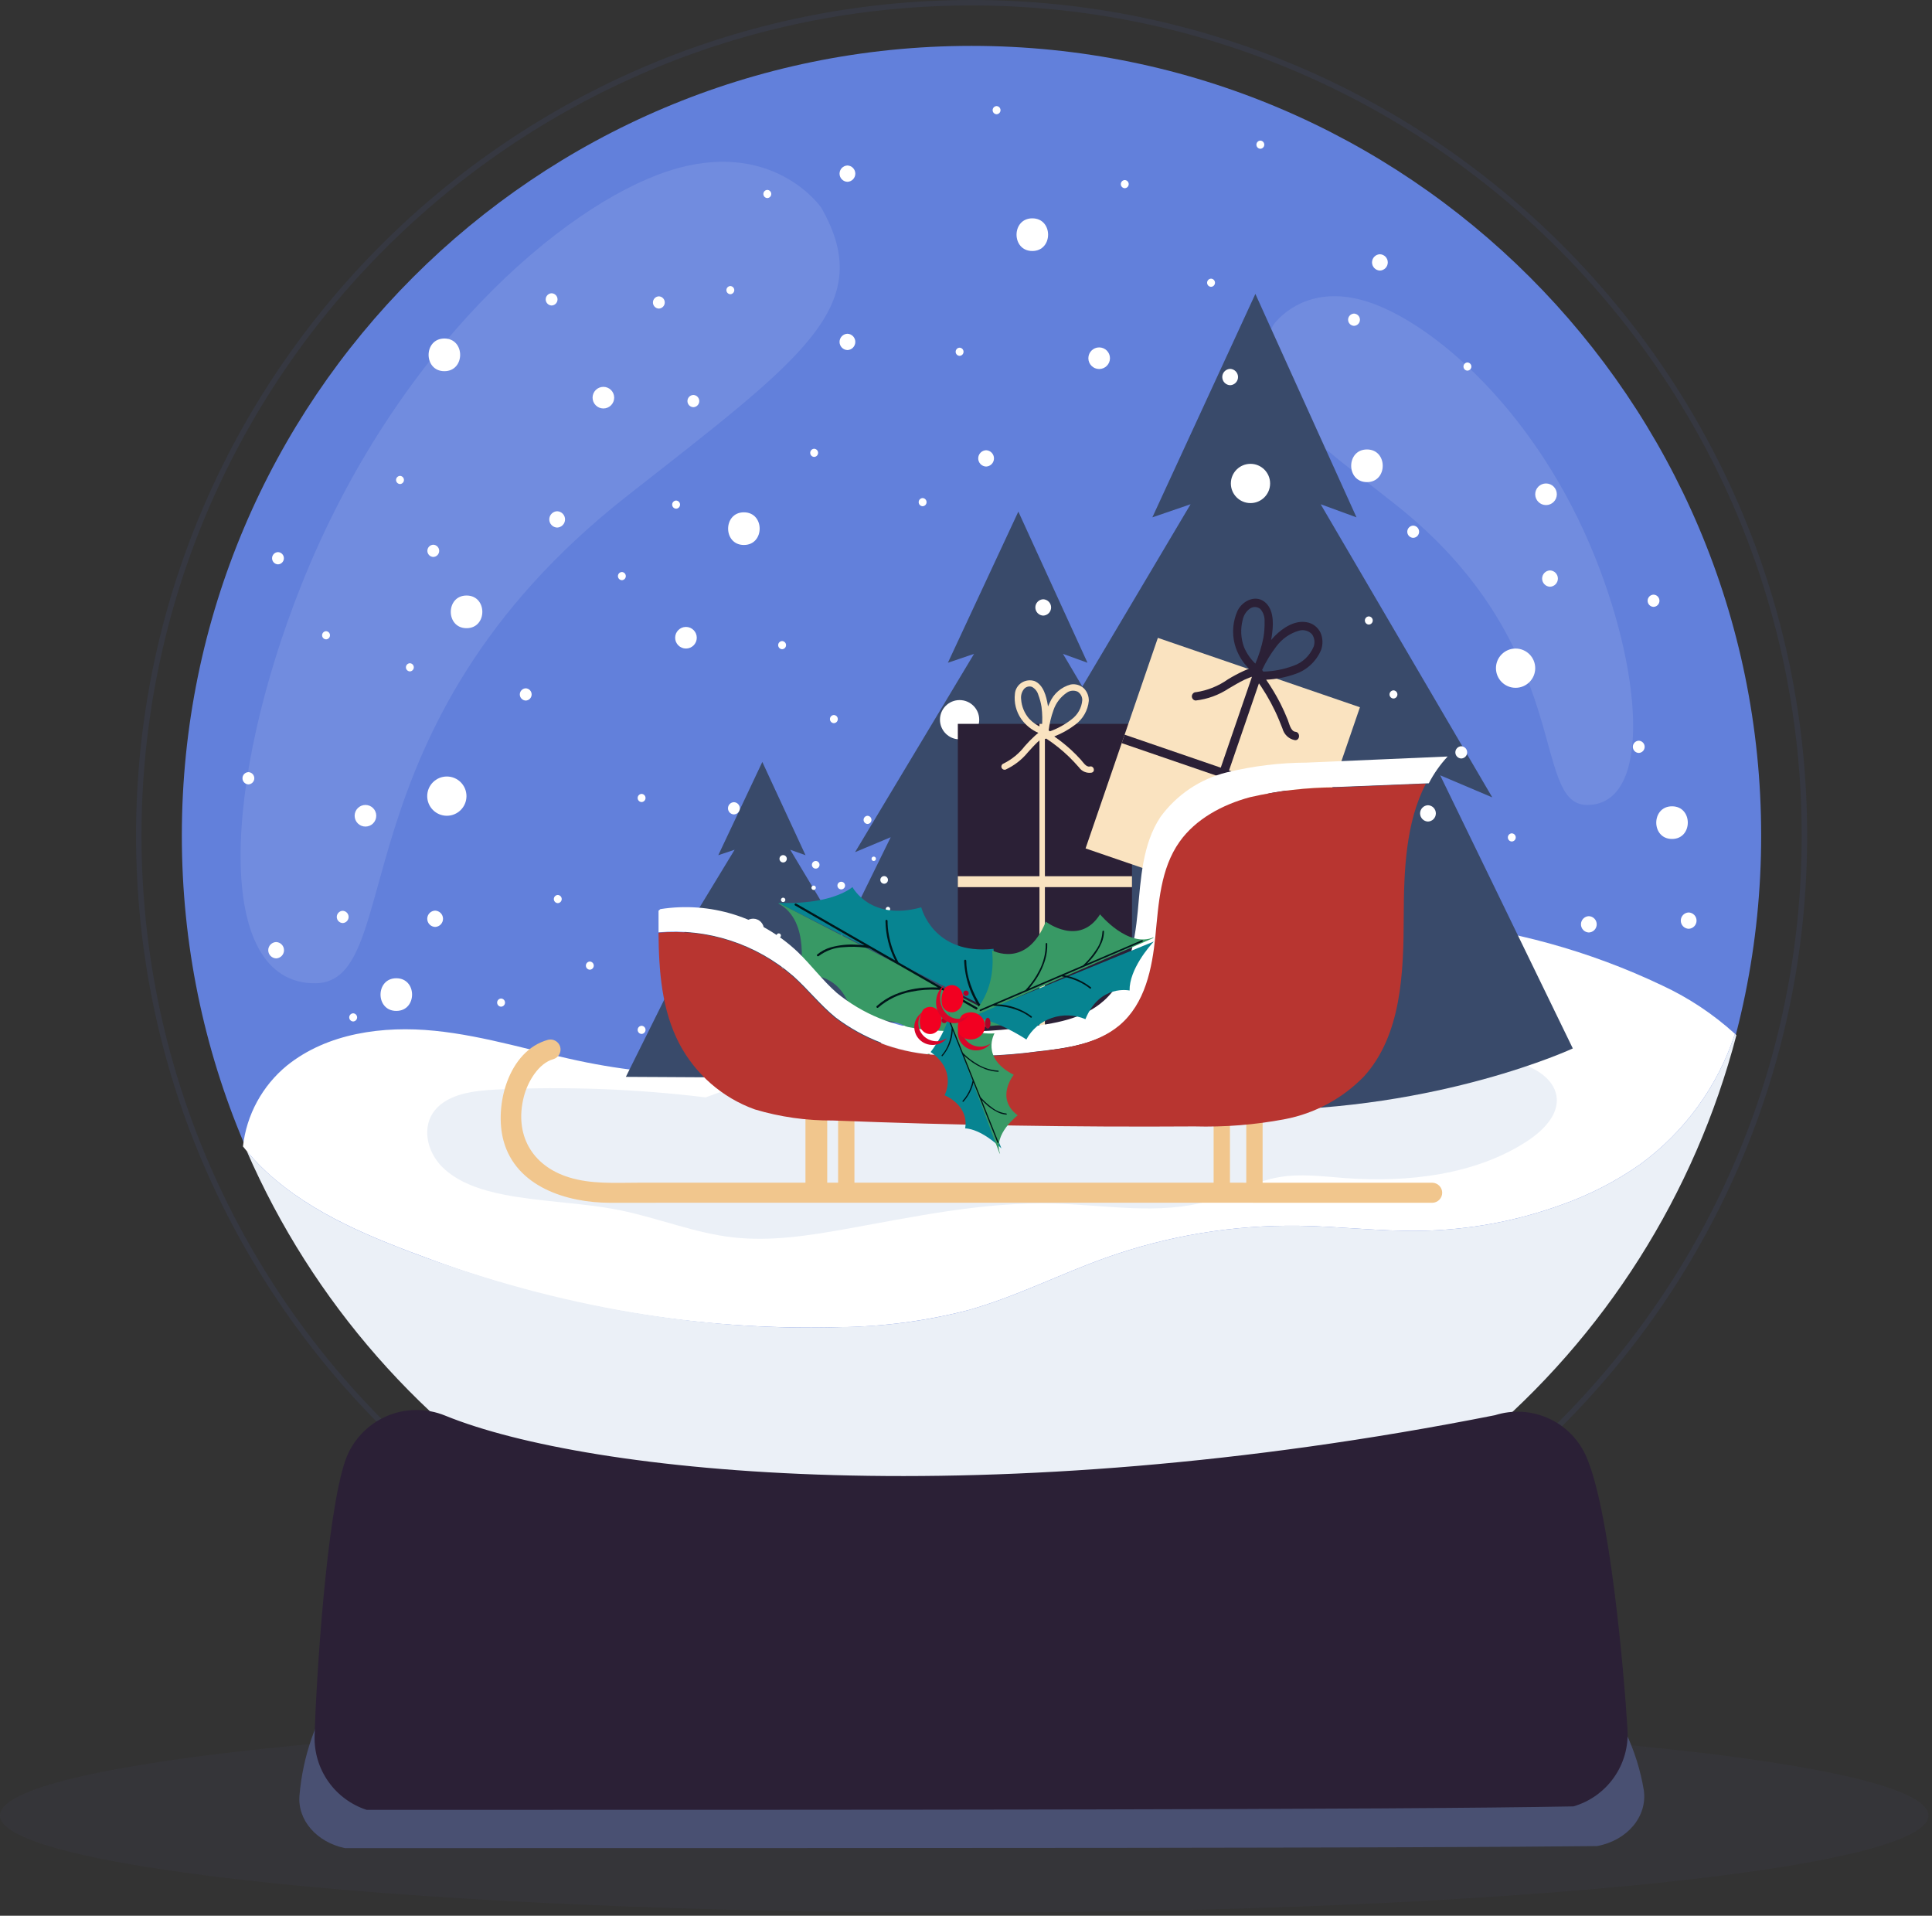 <?xml version="1.0" encoding="UTF-8"?> <svg xmlns="http://www.w3.org/2000/svg" width="469" height="465" viewBox="0 0 469 465" fill="none"><rect x="0" y="0" width="469" height="465" fill="#333333" stroke="none"/> <path opacity="0.11" d="M234.063 464.227C363.331 464.227 468.124 453.674 468.124 440.656C468.124 427.639 363.331 417.085 234.063 417.085C104.793 417.085 0 427.639 0 440.656C0 453.674 104.793 464.227 234.063 464.227Z" fill="#495072"></path> <path d="M235.836 394.494C341.705 394.494 427.53 308.677 427.53 202.815C427.53 96.954 341.705 11.136 235.836 11.136C129.966 11.136 44.142 96.954 44.142 202.815C44.142 308.677 129.966 394.494 235.836 394.494Z" fill="#6280DB"></path> <path opacity="0.1" d="M309.158 78.8C309.158 78.8 316.471 68.131 332.232 73.316C347.993 78.501 373.151 99.963 387.313 135.497C399.075 165.009 400.617 195.459 385.246 195.382C371.369 195.313 382.664 156.903 338.331 122.113C311.802 101.295 300.729 93.573 309.158 78.8Z" fill="white"></path> <path opacity="0.1" d="M199.369 50.413C199.369 50.413 187.56 33.185 162.109 41.557C136.659 49.93 96.035 84.586 73.168 141.964C54.175 189.617 51.684 238.785 76.506 238.663C98.912 238.55 80.674 176.53 152.261 120.352C195.099 86.736 212.978 74.267 199.369 50.413Z" fill="white"></path> <path d="M64.666 284.423C75.877 294.786 90.617 300.597 104.788 305.78C136.274 317.414 169.683 322.97 203.239 322.151C213.922 322.069 224.555 320.689 234.904 318.04C246.46 314.827 257.222 309.283 268.522 305.259C283.561 299.912 299.436 297.293 315.397 297.526C325.186 297.674 334.948 298.896 344.737 298.749C356.429 298.568 368.009 296.439 379 292.448C385.814 290.058 392.268 286.741 398.177 282.592C408.968 274.709 417.008 263.635 421.162 250.935C415.908 246.161 409.961 242.208 403.526 239.212C368.025 222.302 327.694 218.471 289.644 228.394C262.474 235.586 237.454 249.614 210.171 256.36C187.991 261.824 164.881 262.348 142.476 257.894C130.122 255.426 118.038 251.453 105.504 250.194C92.969 248.935 79.465 250.746 69.651 258.643C63.675 263.547 59.846 270.588 58.979 278.269C60.713 280.465 62.614 282.522 64.666 284.423Z" fill="white"></path> <path d="M398.177 282.592C392.268 286.741 385.815 290.058 379.001 292.448C368.009 296.439 356.429 298.568 344.737 298.749C334.948 298.896 325.186 297.674 315.397 297.526C299.436 297.294 283.563 299.912 268.523 305.259C257.222 309.283 246.461 314.828 234.904 318.04C225.039 320.585 214.908 321.949 204.722 322.105C168.349 323.336 131.893 316.294 97.929 303.217C85.971 298.612 74.076 293.12 64.666 284.423C62.975 282.857 61.387 281.185 59.911 279.415C75.849 315.994 102.794 346.695 136.997 367.246C171.2 387.798 210.958 397.177 250.741 394.08C290.522 390.982 328.35 375.562 358.958 349.964C389.567 324.367 411.435 289.865 421.519 251.26C421.404 251.149 421.278 251.046 421.162 250.935C417.008 263.635 408.968 274.709 398.177 282.592Z" fill="#EBF0F7"></path> <path d="M171.295 266.359C154.498 264.312 137.56 263.675 120.657 264.454C115.144 264.709 108.935 265.442 105.645 269.392C102.271 273.443 103.596 279.522 107.375 283.278C111.155 287.032 116.771 288.875 122.299 289.963C131.619 291.799 141.292 291.881 150.598 293.776C159.79 295.646 168.524 299.266 177.878 300.335C186.974 301.373 196.179 299.945 205.171 298.336C221.886 295.345 238.673 291.692 255.716 292.13C268.375 292.453 281.42 294.995 293.455 291.484C299.287 289.784 304.613 286.712 310.644 285.702C315.836 284.831 321.172 285.551 326.437 285.945C341.83 287.095 358.196 285.144 370.665 277.021C374.661 274.419 378.459 270.555 377.863 266.177C377.221 261.453 371.727 258.45 366.507 257.441C354.472 255.113 341.937 259.539 329.715 258.178C319.152 257.004 309.586 251.589 298.988 250.706C290.58 250.008 282.256 252.216 273.879 253.163C256.407 255.141 238.804 251.622 221.635 248.125" fill="#EBF0F7"></path> <path d="M381.806 254.48C381.806 254.48 349.597 269.489 304.514 269.489C259.432 269.489 227.234 254.48 227.234 254.48L239.046 230.162L239.156 229.937L243.435 221.126L243.938 220.085V220.081L244.098 219.757L244.222 219.504L254.52 198.301L254.745 197.838L259.432 188.185L246.784 193.542L253.415 182.366L253.738 181.828L266.473 160.371L266.602 160.157L272.844 149.643L273.008 149.369L281.399 135.232L281.658 134.793L289.016 122.392L279.739 125.573L283.132 118.21L284.203 115.891L284.457 115.338L288.064 107.512L288.562 106.432L288.767 105.989L288.871 105.76L291.546 99.97C291.541 99.97 291.541 99.97 291.546 99.965L291.92 99.149L291.965 99.059C291.964 99.052 291.966 99.045 291.97 99.039L292.03 98.92L292.159 98.636L297.844 86.305L298.063 85.842V85.837L300.883 79.719L300.992 79.48L304.748 71.335L310.523 84.105L310.652 84.383L310.821 84.757V84.761L310.971 85.095C310.971 85.1 310.976 85.105 310.976 85.115L312.287 88.002L312.396 88.246L314.717 93.374L314.962 93.912L317.677 99.91L318.883 102.574L319.086 103.027L325.125 116.359L325.24 116.612L329.295 125.573L320.596 122.392L324.293 128.71L324.418 128.924L331.866 141.639L332.15 142.126L339.269 154.287L339.523 154.721L350.409 173.314L350.549 173.553L350.623 173.679L350.738 173.877L350.763 173.922L351.405 175.013L362.252 193.542L349.607 188.185L351.376 191.828L351.486 192.053V192.058L360.055 209.691L360.288 210.173L366.103 222.147L366.317 222.595L377.223 245.042L377.332 245.276L377.487 245.594L378.228 247.113L381.806 254.48Z" fill="#394A6A"></path> <path d="M299.896 248.056L247.047 248.352L205.71 248.12H205.706L203.874 248.109L194.206 248.056L202.283 231.607L202.357 231.455L205.283 225.495L205.628 224.792V224.788L205.736 224.569L205.822 224.397L212.863 210.056L213.016 209.743L216.222 203.213L207.573 206.836L212.107 199.278L212.329 198.913L221.035 184.4L221.124 184.255L225.392 177.144L225.504 176.959L231.241 167.396L231.418 167.099L236.45 158.712L230.107 160.864L232.427 155.883L233.159 154.314L233.332 153.94L235.799 148.647L236.139 147.916L236.279 147.616L236.351 147.46L238.181 143.545C238.177 143.545 238.177 143.545 238.181 143.541L238.436 142.989L238.466 142.928C238.466 142.924 238.467 142.919 238.47 142.915L238.511 142.834L238.599 142.643L242.486 134.302L242.635 133.989V133.985L244.564 129.847L244.638 129.685L247.208 124.176L251.155 132.813L251.244 133.002L251.36 133.254V133.258L251.462 133.483C251.462 133.487 251.466 133.491 251.466 133.497L252.362 135.45L252.437 135.615L254.024 139.083L254.19 139.447L256.047 143.504L256.872 145.306L257.011 145.612L261.14 154.63L261.218 154.801L263.991 160.864L258.044 158.712L260.571 162.984L260.656 163.129L265.749 171.729L265.943 172.059L270.811 180.285L270.984 180.579L278.427 193.156L278.524 193.317L278.574 193.402L278.653 193.536L278.669 193.567L279.109 194.304L286.525 206.836L277.879 203.213L279.089 205.678L279.163 205.83V205.834L285.022 217.76L285.184 218.086L289.159 226.186L289.304 226.488L296.762 241.672L296.837 241.83L296.942 242.046L297.45 243.072L299.896 248.056Z" fill="#394A6A"></path> <path d="M217.986 261.38L184.955 261.562L159.119 261.418H159.118L157.972 261.413L151.93 261.38L156.978 251.229L157.024 251.137L158.854 247.459L159.069 247.025V247.023L159.136 246.887L159.189 246.782L163.59 237.933L163.686 237.739L165.689 233.711L160.284 235.947L163.118 231.282L163.256 231.057L168.699 222.102L168.753 222.014L171.421 217.625L171.492 217.512L175.077 211.611L175.188 211.427L178.332 206.253L174.368 207.58L175.818 204.506L176.275 203.539L176.384 203.308L177.925 200.041L178.138 199.591L178.225 199.406L178.27 199.311L179.414 196.894C179.412 196.894 179.412 196.894 179.414 196.892L179.573 196.551L179.593 196.514C179.593 196.511 179.593 196.507 179.595 196.506L179.62 196.456L179.676 196.337L182.105 191.19L182.198 190.997V190.996L183.404 188.443L183.45 188.342L185.056 184.943L187.523 190.272L187.579 190.388L187.652 190.544V190.547L187.715 190.686C187.715 190.688 187.718 190.69 187.718 190.694L188.276 191.9L188.324 192.001L189.316 194.141L189.421 194.366L190.58 196.869L191.096 197.98L191.183 198.169L193.763 203.733L193.812 203.84L195.545 207.58L191.828 206.253L193.408 208.888L193.462 208.978L196.644 214.284L196.766 214.488L199.809 219.563L199.917 219.744L204.569 227.505L204.628 227.604L204.66 227.657L204.709 227.739L204.719 227.759L204.994 228.213L209.63 235.947L204.226 233.711L204.982 235.232L205.028 235.326V235.327L208.69 242.686L208.791 242.889L211.275 247.885L211.367 248.072L216.027 257.441L216.074 257.537L216.14 257.671L216.457 258.305L217.986 261.38Z" fill="#394A6A"></path> <g opacity="0.34"> <path opacity="0.34" d="M235.859 405.631C124.018 405.631 33.028 314.648 33.028 202.815C33.028 90.982 124.018 0 235.859 0C347.701 0 438.691 90.982 438.691 202.815C438.691 314.648 347.701 405.631 235.859 405.631ZM235.859 1.321C124.747 1.321 34.349 91.711 34.349 202.815C34.349 313.92 124.747 404.31 235.859 404.31C346.972 404.31 437.37 313.92 437.37 202.815C437.37 91.711 346.972 1.321 235.859 1.321Z" fill="#4B63AE"></path> </g> <path d="M108.473 198.005C111.104 198.005 113.237 195.872 113.237 193.241C113.237 190.61 111.104 188.477 108.473 188.477C105.841 188.477 103.708 190.61 103.708 193.241C103.708 195.872 105.841 198.005 108.473 198.005Z" fill="white"></path> <path d="M367.914 166.947C370.546 166.947 372.679 164.813 372.679 162.182C372.679 159.552 370.546 157.418 367.914 157.418C365.282 157.418 363.149 159.552 363.149 162.182C363.149 164.813 365.282 166.947 367.914 166.947Z" fill="white"></path> <path d="M166.52 157.418C167.969 157.418 169.144 156.244 169.144 154.795C169.144 153.346 167.969 152.171 166.52 152.171C165.071 152.171 163.896 153.346 163.896 154.795C163.896 156.244 165.071 157.418 166.52 157.418Z" fill="white"></path> <path d="M266.827 89.571C268.275 89.571 269.45 88.397 269.45 86.948C269.45 85.499 268.275 84.325 266.827 84.325C265.377 84.325 264.203 85.499 264.203 86.948C264.203 88.397 265.377 89.571 266.827 89.571Z" fill="white"></path> <path d="M146.473 99.145C147.921 99.145 149.096 97.971 149.096 96.522C149.096 95.073 147.921 93.899 146.473 93.899C145.024 93.899 143.85 95.073 143.85 96.522C143.85 97.971 145.024 99.145 146.473 99.145Z" fill="white"></path> <path d="M88.713 200.629C90.162 200.629 91.337 199.455 91.337 198.005C91.337 196.556 90.162 195.382 88.713 195.382C87.264 195.382 86.09 196.556 86.09 198.005C86.09 199.455 87.264 200.629 88.713 200.629Z" fill="white"></path> <path d="M182.827 228.232C184.276 228.232 185.451 227.057 185.451 225.608C185.451 224.159 184.276 222.985 182.827 222.985C181.377 222.985 180.203 224.159 180.203 225.608C180.203 227.057 181.377 228.232 182.827 228.232Z" fill="white"></path> <path d="M375.302 122.596C376.751 122.596 377.925 121.421 377.925 119.972C377.925 118.524 376.751 117.349 375.302 117.349C373.852 117.349 372.678 118.524 372.678 119.972C372.678 121.421 373.852 122.596 375.302 122.596Z" fill="white"></path> <path d="M232.945 179.456C235.577 179.456 237.71 177.322 237.71 174.691C237.71 172.061 235.577 169.927 232.945 169.927C230.315 169.927 228.181 172.061 228.181 174.691C228.181 177.322 230.315 179.456 232.945 179.456Z" fill="white"></path> <path d="M303.561 122.113C306.191 122.113 308.325 119.98 308.325 117.349C308.325 114.718 306.191 112.585 303.561 112.585C300.929 112.585 298.795 114.718 298.795 117.349C298.795 119.98 300.929 122.113 303.561 122.113Z" fill="white"></path> <path d="M290.843 215.358C293.475 215.358 295.609 213.225 295.609 210.595C295.609 207.963 293.475 205.83 290.843 205.83C288.212 205.83 286.079 207.963 286.079 210.595C286.079 213.225 288.212 215.358 290.843 215.358Z" fill="white"></path> <path d="M197.638 110.907C197.896 110.898 198.139 110.79 198.317 110.605C198.495 110.42 198.596 110.173 198.596 109.916C198.596 109.659 198.495 109.412 198.317 109.228C198.139 109.043 197.896 108.934 197.638 108.925C197.382 108.934 197.139 109.043 196.96 109.228C196.782 109.412 196.681 109.659 196.681 109.916C196.681 110.173 196.782 110.42 196.96 110.605C197.139 110.79 197.382 110.898 197.638 110.907Z" fill="white"></path> <path d="M150.961 140.826C151.217 140.817 151.462 140.709 151.64 140.524C151.819 140.339 151.918 140.092 151.918 139.836C151.918 139.578 151.819 139.331 151.64 139.146C151.462 138.962 151.217 138.854 150.961 138.845C150.705 138.854 150.46 138.962 150.282 139.146C150.104 139.331 150.003 139.578 150.003 139.836C150.003 140.092 150.104 140.339 150.282 140.524C150.46 140.709 150.705 140.817 150.961 140.826Z" fill="white"></path> <path d="M186.268 48.077C186.525 48.068 186.769 47.96 186.947 47.775C187.126 47.59 187.226 47.343 187.226 47.086C187.226 46.829 187.126 46.582 186.947 46.398C186.769 46.213 186.525 46.104 186.268 46.096C186.012 46.104 185.768 46.213 185.589 46.398C185.411 46.582 185.312 46.829 185.312 47.086C185.312 47.343 185.411 47.59 185.589 47.775C185.768 47.96 186.012 48.068 186.268 48.077Z" fill="white"></path> <path d="M97.103 117.489C97.359 117.48 97.603 117.372 97.781 117.187C97.96 117.002 98.06 116.755 98.06 116.499C98.06 116.242 97.96 115.995 97.781 115.81C97.603 115.625 97.359 115.517 97.103 115.508C96.846 115.517 96.602 115.625 96.424 115.81C96.245 115.995 96.145 116.242 96.145 116.499C96.145 116.755 96.245 117.002 96.424 117.187C96.602 117.372 96.846 117.48 97.103 117.489Z" fill="white"></path> <path d="M155.748 194.68C156.005 194.671 156.248 194.563 156.427 194.378C156.605 194.193 156.705 193.947 156.705 193.69C156.705 193.432 156.605 193.186 156.427 193.001C156.248 192.816 156.005 192.708 155.748 192.699C155.491 192.708 155.248 192.816 155.07 193.001C154.892 193.186 154.791 193.432 154.791 193.69C154.791 193.947 154.892 194.193 155.07 194.378C155.248 194.563 155.491 194.671 155.748 194.68Z" fill="white"></path> <path d="M121.638 244.346C121.895 244.338 122.139 244.229 122.317 244.044C122.496 243.859 122.595 243.612 122.595 243.355C122.595 243.099 122.496 242.852 122.317 242.667C122.139 242.482 121.895 242.373 121.638 242.364C121.381 242.373 121.138 242.482 120.96 242.667C120.781 242.852 120.681 243.099 120.681 243.355C120.681 243.612 120.781 243.859 120.96 244.044C121.138 244.229 121.381 244.338 121.638 244.346Z" fill="white"></path> <path d="M202.426 175.532C202.682 175.523 202.926 175.415 203.105 175.23C203.283 175.045 203.382 174.799 203.382 174.541C203.382 174.284 203.283 174.038 203.105 173.853C202.926 173.668 202.682 173.56 202.426 173.551C202.169 173.56 201.925 173.668 201.747 173.853C201.568 174.038 201.469 174.284 201.469 174.541C201.469 174.799 201.568 175.045 201.747 175.23C201.925 175.415 202.169 175.523 202.426 175.532Z" fill="white"></path> <path d="M223.969 122.875C224.227 122.866 224.47 122.757 224.648 122.573C224.827 122.388 224.927 122.141 224.927 121.884C224.927 121.627 224.827 121.38 224.648 121.195C224.47 121.01 224.227 120.902 223.969 120.893C223.713 120.902 223.47 121.01 223.29 121.195C223.112 121.38 223.013 121.627 223.013 121.884C223.013 122.141 223.112 122.388 223.29 122.573C223.47 122.757 223.713 122.866 223.969 122.875Z" fill="white"></path> <path d="M293.985 69.619C294.243 69.61 294.486 69.502 294.664 69.317C294.842 69.132 294.943 68.885 294.943 68.628C294.943 68.371 294.842 68.124 294.664 67.939C294.486 67.754 294.243 67.646 293.985 67.637C293.729 67.646 293.486 67.754 293.306 67.939C293.128 68.124 293.029 68.371 293.029 68.628C293.029 68.885 293.128 69.132 293.306 69.317C293.486 69.502 293.729 69.61 293.985 69.619Z" fill="white"></path> <path d="M332.284 151.597C332.541 151.589 332.785 151.48 332.964 151.295C333.142 151.11 333.241 150.863 333.241 150.606C333.241 150.35 333.142 150.103 332.964 149.918C332.785 149.733 332.541 149.624 332.284 149.615C332.028 149.624 331.784 149.733 331.605 149.918C331.427 150.103 331.328 150.35 331.328 150.606C331.328 150.863 331.427 151.11 331.605 151.295C331.784 151.48 332.028 151.589 332.284 151.597Z" fill="white"></path> <path d="M356.222 89.964C356.48 89.955 356.723 89.847 356.901 89.662C357.079 89.477 357.18 89.23 357.18 88.973C357.18 88.716 357.079 88.469 356.901 88.284C356.723 88.099 356.48 87.991 356.222 87.982C355.966 87.991 355.721 88.099 355.543 88.284C355.365 88.469 355.266 88.716 355.266 88.973C355.266 89.23 355.365 89.477 355.543 89.662C355.721 89.847 355.966 89.955 356.222 89.964Z" fill="white"></path> <path d="M305.954 36.109C306.211 36.1 306.454 35.992 306.633 35.807C306.812 35.623 306.911 35.376 306.911 35.119C306.911 34.862 306.812 34.615 306.633 34.43C306.454 34.245 306.211 34.137 305.954 34.128C305.697 34.137 305.454 34.245 305.275 34.43C305.097 34.615 304.997 34.862 304.997 35.119C304.997 35.376 305.097 35.623 305.275 35.807C305.454 35.992 305.697 36.1 305.954 36.109Z" fill="white"></path> <path d="M241.922 27.732C242.178 27.723 242.423 27.615 242.601 27.43C242.779 27.245 242.879 26.998 242.879 26.741C242.879 26.484 242.779 26.238 242.601 26.052C242.423 25.868 242.178 25.759 241.922 25.75C241.666 25.759 241.421 25.868 241.243 26.052C241.065 26.238 240.966 26.484 240.966 26.741C240.966 26.998 241.065 27.245 241.243 27.43C241.421 27.615 241.666 27.723 241.922 27.732Z" fill="white"></path> <path d="M79.149 155.187C79.406 155.178 79.65 155.07 79.828 154.885C80.007 154.701 80.106 154.454 80.106 154.196C80.106 153.94 80.007 153.693 79.828 153.508C79.65 153.323 79.406 153.215 79.149 153.206C78.892 153.215 78.649 153.323 78.471 153.508C78.292 153.693 78.192 153.94 78.192 154.196C78.192 154.454 78.292 154.701 78.471 154.885C78.649 155.07 78.892 155.178 79.149 155.187Z" fill="white"></path> <path d="M210.596 199.995C210.853 199.986 211.096 199.877 211.275 199.692C211.453 199.508 211.553 199.26 211.553 199.004C211.553 198.747 211.453 198.5 211.275 198.315C211.096 198.13 210.853 198.021 210.596 198.013C210.339 198.021 210.095 198.13 209.916 198.315C209.738 198.5 209.639 198.747 209.639 199.004C209.639 199.26 209.738 199.508 209.916 199.692C210.095 199.877 210.339 199.986 210.596 199.995Z" fill="white"></path> <path d="M189.859 157.581C190.115 157.572 190.359 157.463 190.538 157.278C190.717 157.093 190.816 156.848 190.816 156.59C190.816 156.332 190.717 156.087 190.538 155.902C190.359 155.717 190.115 155.609 189.859 155.599C189.602 155.609 189.358 155.717 189.18 155.902C189.002 156.087 188.901 156.332 188.901 156.59C188.901 156.848 189.002 157.093 189.18 157.278C189.358 157.463 189.602 157.572 189.859 157.581Z" fill="white"></path> <path d="M164.126 123.473C164.384 123.464 164.627 123.356 164.805 123.171C164.984 122.986 165.084 122.739 165.084 122.482C165.084 122.225 164.984 121.978 164.805 121.794C164.627 121.609 164.384 121.5 164.126 121.492C163.87 121.5 163.627 121.609 163.448 121.794C163.269 121.978 163.17 122.225 163.17 122.482C163.17 122.739 163.269 122.986 163.448 123.171C163.627 123.356 163.87 123.464 164.126 123.473Z" fill="white"></path> <path d="M99.496 162.967C99.753 162.957 99.996 162.849 100.175 162.664C100.353 162.479 100.453 162.232 100.453 161.976C100.453 161.718 100.353 161.471 100.175 161.286C99.996 161.101 99.753 160.993 99.496 160.985C99.239 160.993 98.996 161.101 98.817 161.286C98.638 161.471 98.539 161.718 98.539 161.976C98.539 162.232 98.638 162.479 98.817 162.664C98.996 162.849 99.239 162.957 99.496 162.967Z" fill="white"></path> <path d="M366.993 204.254C367.251 204.246 367.494 204.138 367.672 203.953C367.851 203.768 367.951 203.521 367.951 203.263C367.951 203.007 367.851 202.76 367.672 202.575C367.494 202.39 367.251 202.282 366.993 202.272C366.737 202.282 366.494 202.39 366.315 202.575C366.137 202.76 366.037 203.007 366.037 203.263C366.037 203.521 366.137 203.768 366.315 203.953C366.494 204.138 366.737 204.246 366.993 204.254Z" fill="white"></path> <path d="M338.269 169.548C338.526 169.54 338.769 169.432 338.948 169.247C339.127 169.062 339.226 168.815 339.226 168.557C339.226 168.301 339.127 168.054 338.948 167.869C338.769 167.684 338.526 167.576 338.269 167.566C338.012 167.576 337.769 167.684 337.59 167.869C337.412 168.054 337.311 168.301 337.311 168.557C337.311 168.815 337.412 169.062 337.59 169.247C337.769 169.432 338.012 169.54 338.269 169.548Z" fill="white"></path> <path d="M259.276 228.788C259.534 228.779 259.777 228.67 259.956 228.487C260.134 228.302 260.234 228.055 260.234 227.797C260.234 227.541 260.134 227.294 259.956 227.109C259.777 226.924 259.534 226.816 259.276 226.806C259.02 226.816 258.777 226.924 258.597 227.109C258.419 227.294 258.32 227.541 258.32 227.797C258.32 228.055 258.419 228.302 258.597 228.487C258.777 228.67 259.02 228.779 259.276 228.788Z" fill="white"></path> <path d="M160.835 264.092C161.092 264.084 161.336 263.976 161.514 263.791C161.693 263.606 161.793 263.359 161.793 263.101C161.793 262.845 161.693 262.598 161.514 262.413C161.336 262.228 161.092 262.12 160.835 262.111C160.579 262.12 160.335 262.228 160.156 262.413C159.978 262.598 159.879 262.845 159.879 263.101C159.879 263.359 159.978 263.606 160.156 263.791C160.335 263.976 160.579 264.084 160.835 264.092Z" fill="white"></path> <path d="M147.37 264.092C147.628 264.084 147.871 263.976 148.049 263.791C148.228 263.606 148.328 263.359 148.328 263.101C148.328 262.845 148.228 262.598 148.049 262.413C147.871 262.228 147.628 262.12 147.37 262.111C147.114 262.12 146.871 262.228 146.691 262.413C146.513 262.598 146.414 262.845 146.414 263.101C146.414 263.359 146.513 263.606 146.691 263.791C146.871 263.976 147.114 264.084 147.37 264.092Z" fill="white"></path> <path d="M111.465 264.691C111.722 264.681 111.965 264.573 112.143 264.389C112.322 264.205 112.422 263.957 112.422 263.7C112.422 263.444 112.322 263.197 112.143 263.012C111.965 262.827 111.722 262.718 111.465 262.709C111.208 262.718 110.964 262.827 110.786 263.012C110.607 263.197 110.508 263.444 110.508 263.7C110.508 263.957 110.607 264.205 110.786 264.389C110.964 264.573 111.208 264.681 111.465 264.691Z" fill="white"></path> <path d="M85.732 247.936C85.989 247.927 86.233 247.819 86.411 247.634C86.59 247.45 86.69 247.203 86.69 246.945C86.69 246.689 86.59 246.442 86.411 246.257C86.233 246.072 85.989 245.964 85.732 245.955C85.476 245.964 85.232 246.072 85.054 246.257C84.875 246.442 84.775 246.689 84.775 246.945C84.775 247.203 84.875 247.45 85.054 247.634C85.232 247.819 85.476 247.927 85.732 247.936Z" fill="white"></path> <path d="M143.181 235.371C143.439 235.361 143.682 235.253 143.86 235.068C144.039 234.883 144.139 234.636 144.139 234.38C144.139 234.122 144.039 233.875 143.86 233.69C143.682 233.507 143.439 233.398 143.181 233.389C142.925 233.398 142.682 233.507 142.503 233.69C142.324 233.875 142.225 234.122 142.225 234.38C142.225 234.636 142.324 234.883 142.503 235.068C142.682 235.253 142.925 235.361 143.181 235.371Z" fill="white"></path> <path d="M135.402 219.214C135.659 219.205 135.902 219.097 136.08 218.912C136.26 218.727 136.359 218.48 136.359 218.224C136.359 217.966 136.26 217.719 136.08 217.534C135.902 217.349 135.659 217.241 135.402 217.233C135.145 217.241 134.902 217.349 134.723 217.534C134.545 217.719 134.444 217.966 134.444 218.224C134.444 218.48 134.545 218.727 134.723 218.912C134.902 219.097 135.145 219.205 135.402 219.214Z" fill="white"></path> <path d="M155.748 250.963C156.005 250.953 156.248 250.845 156.427 250.66C156.605 250.475 156.705 250.228 156.705 249.972C156.705 249.714 156.605 249.467 156.427 249.282C156.248 249.099 156.005 248.99 155.748 248.981C155.491 248.99 155.248 249.099 155.07 249.282C154.892 249.467 154.791 249.714 154.791 249.972C154.791 250.228 154.892 250.475 155.07 250.66C155.248 250.845 155.491 250.953 155.748 250.963Z" fill="white"></path> <path d="M273.04 45.684C273.297 45.675 273.541 45.566 273.719 45.382C273.897 45.197 273.998 44.95 273.998 44.693C273.998 44.436 273.897 44.189 273.719 44.004C273.541 43.819 273.297 43.711 273.04 43.702C272.784 43.711 272.54 43.819 272.361 44.004C272.182 44.189 272.083 44.436 272.083 44.693C272.083 44.95 272.182 45.197 272.361 45.382C272.54 45.566 272.784 45.675 273.04 45.684Z" fill="white"></path> <path d="M232.946 86.374C233.203 86.365 233.446 86.256 233.624 86.072C233.804 85.887 233.903 85.64 233.903 85.383C233.903 85.126 233.804 84.879 233.624 84.694C233.446 84.509 233.203 84.401 232.946 84.392C232.689 84.401 232.446 84.509 232.267 84.694C232.089 84.879 231.989 85.126 231.989 85.383C231.989 85.64 232.089 85.887 232.267 86.072C232.446 86.256 232.689 86.365 232.946 86.374Z" fill="white"></path> <path d="M177.293 71.414C177.549 71.405 177.792 71.297 177.97 71.112C178.15 70.927 178.249 70.68 178.249 70.423C178.249 70.166 178.15 69.919 177.97 69.734C177.792 69.55 177.549 69.441 177.293 69.432C177.035 69.441 176.792 69.55 176.613 69.734C176.435 69.919 176.335 70.166 176.335 70.423C176.335 70.68 176.435 70.927 176.613 71.112C176.792 71.297 177.035 71.405 177.293 71.414Z" fill="white"></path> <path d="M159.937 74.901C160.323 74.888 160.687 74.725 160.956 74.448C161.224 74.171 161.373 73.8 161.373 73.415C161.373 73.029 161.224 72.659 160.956 72.382C160.687 72.105 160.323 71.942 159.937 71.929C159.552 71.942 159.187 72.105 158.92 72.382C158.651 72.659 158.502 73.029 158.502 73.415C158.502 73.8 158.651 74.171 158.92 74.448C159.187 74.725 159.552 74.888 159.937 74.901Z" fill="white"></path> <path d="M168.315 98.836C168.701 98.823 169.066 98.661 169.334 98.383C169.602 98.106 169.752 97.736 169.752 97.35C169.752 96.965 169.602 96.594 169.334 96.317C169.066 96.04 168.701 95.877 168.315 95.864C167.931 95.877 167.565 96.04 167.297 96.317C167.03 96.594 166.879 96.965 166.879 97.35C166.879 97.736 167.03 98.106 167.297 98.383C167.565 98.661 167.931 98.823 168.315 98.836Z" fill="white"></path> <path d="M343.057 130.551C343.443 130.537 343.807 130.375 344.076 130.098C344.342 129.82 344.493 129.45 344.493 129.064C344.493 128.679 344.342 128.309 344.076 128.031C343.807 127.754 343.443 127.592 343.057 127.578C342.671 127.592 342.307 127.754 342.038 128.031C341.77 128.309 341.621 128.679 341.621 129.064C341.621 129.45 341.77 129.82 342.038 130.098C342.307 130.375 342.671 130.537 343.057 130.551Z" fill="white"></path> <path d="M328.694 79.09C329.079 79.076 329.444 78.914 329.712 78.637C329.98 78.36 330.13 77.989 330.13 77.604C330.13 77.218 329.98 76.848 329.712 76.57C329.444 76.293 329.079 76.131 328.694 76.117C328.309 76.131 327.943 76.293 327.676 76.57C327.408 76.848 327.258 77.218 327.258 77.604C327.258 77.989 327.408 78.36 327.676 78.637C327.943 78.914 328.309 79.076 328.694 79.09Z" fill="white"></path> <path d="M127.622 170.043C128.007 170.03 128.373 169.868 128.64 169.59C128.908 169.314 129.058 168.943 129.058 168.557C129.058 168.171 128.908 167.802 128.64 167.524C128.373 167.247 128.007 167.084 127.622 167.071C127.237 167.084 126.872 167.247 126.604 167.524C126.336 167.802 126.186 168.171 126.186 168.557C126.186 168.943 126.336 169.314 126.604 169.59C126.872 169.868 127.237 170.03 127.622 170.043Z" fill="white"></path> <path d="M178.157 197.682C178.542 197.669 178.907 197.506 179.175 197.229C179.442 196.951 179.593 196.58 179.593 196.196C179.593 195.81 179.442 195.439 179.175 195.161C178.907 194.885 178.542 194.723 178.157 194.71C177.771 194.723 177.406 194.885 177.138 195.161C176.87 195.439 176.72 195.81 176.72 196.196C176.72 196.58 176.87 196.951 177.138 197.229C177.406 197.506 177.771 197.669 178.157 197.682Z" fill="white"></path> <path d="M354.725 184.106C355.111 184.092 355.476 183.93 355.744 183.652C356.012 183.375 356.161 183.005 356.161 182.619C356.161 182.234 356.012 181.864 355.744 181.586C355.476 181.309 355.111 181.147 354.725 181.133C354.341 181.147 353.975 181.309 353.708 181.586C353.44 181.864 353.29 182.234 353.29 182.619C353.29 183.005 353.44 183.375 353.708 183.652C353.975 183.93 354.341 184.092 354.725 184.106Z" fill="white"></path> <path d="M397.812 182.76C398.198 182.746 398.563 182.584 398.831 182.306C399.099 182.029 399.248 181.659 399.248 181.273C399.248 180.888 399.099 180.518 398.831 180.24C398.563 179.963 398.198 179.8 397.812 179.787C397.428 179.8 397.062 179.963 396.794 180.24C396.527 180.518 396.376 180.888 396.376 181.273C396.376 181.659 396.527 182.029 396.794 182.306C397.062 182.584 397.428 182.746 397.812 182.76Z" fill="white"></path> <path d="M401.403 147.306C401.789 147.291 402.154 147.13 402.422 146.853C402.689 146.575 402.839 146.204 402.839 145.82C402.839 145.434 402.689 145.063 402.422 144.785C402.154 144.509 401.789 144.347 401.403 144.334C401.017 144.347 400.653 144.509 400.385 144.785C400.116 145.063 399.967 145.434 399.967 145.82C399.967 146.204 400.116 146.575 400.385 146.853C400.653 147.13 401.017 147.291 401.403 147.306Z" fill="white"></path> <path d="M83.189 224.048C83.574 224.035 83.939 223.872 84.207 223.595C84.475 223.318 84.625 222.948 84.625 222.562C84.625 222.176 84.475 221.805 84.207 221.529C83.939 221.252 83.574 221.089 83.189 221.076C82.804 221.089 82.439 221.252 82.171 221.529C81.903 221.805 81.753 222.176 81.753 222.562C81.753 222.948 81.903 223.318 82.171 223.595C82.439 223.872 82.804 224.035 83.189 224.048Z" fill="white"></path> <path d="M60.299 190.388C60.684 190.375 61.049 190.213 61.317 189.935C61.585 189.658 61.735 189.288 61.735 188.902C61.735 188.517 61.585 188.147 61.317 187.869C61.049 187.592 60.684 187.429 60.299 187.416C59.914 187.429 59.548 187.592 59.281 187.869C59.013 188.147 58.863 188.517 58.863 188.902C58.863 189.288 59.013 189.658 59.281 189.935C59.548 190.213 59.914 190.375 60.299 190.388Z" fill="white"></path> <path d="M133.905 74.153C134.291 74.14 134.656 73.978 134.924 73.7C135.192 73.423 135.342 73.052 135.342 72.667C135.342 72.282 135.192 71.911 134.924 71.634C134.656 71.357 134.291 71.194 133.905 71.181C133.521 71.194 133.155 71.357 132.888 71.634C132.62 71.911 132.471 72.282 132.471 72.667C132.471 73.052 132.62 73.423 132.888 73.7C133.155 73.978 133.521 74.14 133.905 74.153Z" fill="white"></path> <path d="M105.181 135.188C105.566 135.175 105.932 135.012 106.199 134.735C106.467 134.458 106.617 134.088 106.617 133.702C106.617 133.316 106.467 132.946 106.199 132.669C105.932 132.392 105.566 132.229 105.181 132.216C104.796 132.229 104.431 132.392 104.163 132.669C103.895 132.946 103.745 133.316 103.745 133.702C103.745 134.088 103.895 134.458 104.163 134.735C104.431 135.012 104.796 135.175 105.181 135.188Z" fill="white"></path> <path d="M67.481 136.983C67.866 136.97 68.231 136.808 68.499 136.53C68.767 136.253 68.916 135.883 68.916 135.497C68.916 135.112 68.767 134.742 68.499 134.464C68.231 134.187 67.866 134.024 67.481 134.011C67.095 134.024 66.73 134.187 66.462 134.464C66.194 134.742 66.045 135.112 66.045 135.497C66.045 135.883 66.194 136.253 66.462 136.53C66.73 136.808 67.095 136.97 67.481 136.983Z" fill="white"></path> <path d="M135.253 128.054C135.766 128.036 136.253 127.82 136.61 127.45C136.968 127.08 137.167 126.586 137.167 126.072C137.167 125.559 136.968 125.065 136.61 124.695C136.253 124.325 135.766 124.109 135.253 124.091C134.739 124.109 134.252 124.325 133.895 124.695C133.538 125.065 133.339 125.559 133.339 126.072C133.339 126.586 133.538 127.08 133.895 127.45C134.252 127.82 134.739 128.036 135.253 128.054Z" fill="white"></path> <path d="M205.718 84.971C206.231 84.953 206.718 84.736 207.075 84.367C207.431 83.997 207.632 83.503 207.632 82.989C207.632 82.475 207.431 81.981 207.075 81.612C206.718 81.242 206.231 81.025 205.718 81.008C205.204 81.025 204.716 81.242 204.36 81.612C204.003 81.981 203.804 82.475 203.804 82.989C203.804 83.503 204.003 83.997 204.36 84.367C204.716 84.736 205.204 84.953 205.718 84.971Z" fill="white"></path> <path d="M205.718 44.131C206.231 44.113 206.718 43.897 207.075 43.527C207.431 43.158 207.632 42.664 207.632 42.15C207.632 41.636 207.431 41.142 207.075 40.772C206.718 40.403 206.231 40.186 205.718 40.168C205.204 40.186 204.716 40.403 204.36 40.772C204.003 41.142 203.804 41.636 203.804 42.15C203.804 42.664 204.003 43.158 204.36 43.527C204.716 43.897 205.204 44.113 205.718 44.131Z" fill="white"></path> <path d="M298.624 93.498C299.137 93.48 299.624 93.263 299.98 92.894C300.338 92.524 300.538 92.03 300.538 91.516C300.538 91.002 300.338 90.508 299.98 90.138C299.624 89.769 299.137 89.552 298.624 89.534C298.11 89.552 297.623 89.769 297.265 90.138C296.909 90.508 296.709 91.002 296.709 91.516C296.709 92.03 296.909 92.524 297.265 92.894C297.623 93.263 298.11 93.48 298.624 93.498Z" fill="white"></path> <path d="M239.379 113.244C239.893 113.226 240.379 113.01 240.737 112.64C241.094 112.27 241.293 111.777 241.293 111.263C241.293 110.749 241.094 110.255 240.737 109.885C240.379 109.515 239.893 109.299 239.379 109.281C238.865 109.299 238.379 109.515 238.022 109.885C237.664 110.255 237.465 110.749 237.465 111.263C237.465 111.777 237.664 112.27 238.022 112.64C238.379 113.01 238.865 113.226 239.379 113.244Z" fill="white"></path> <path d="M253.247 149.422C253.759 149.404 254.247 149.187 254.604 148.818C254.96 148.449 255.161 147.955 255.161 147.441C255.161 146.927 254.96 146.433 254.604 146.063C254.247 145.693 253.759 145.476 253.247 145.459C252.733 145.476 252.245 145.693 251.889 146.063C251.532 146.433 251.333 146.927 251.333 147.441C251.333 147.955 251.532 148.449 251.889 148.818C252.245 149.187 252.733 149.404 253.247 149.422Z" fill="white"></path> <path d="M346.646 199.411C347.16 199.394 347.648 199.177 348.005 198.807C348.361 198.437 348.561 197.943 348.561 197.429C348.561 196.916 348.361 196.422 348.005 196.052C347.648 195.682 347.16 195.465 346.646 195.448C346.134 195.465 345.646 195.682 345.29 196.052C344.933 196.422 344.732 196.916 344.732 197.429C344.732 197.943 344.933 198.437 345.29 198.807C345.646 199.177 346.134 199.394 346.646 199.411Z" fill="white"></path> <path d="M385.695 226.339C386.208 226.32 386.695 226.104 387.052 225.734C387.409 225.364 387.608 224.871 387.608 224.357C387.608 223.843 387.409 223.349 387.052 222.979C386.695 222.609 386.208 222.393 385.695 222.376C385.181 222.393 384.694 222.609 384.337 222.979C383.98 223.349 383.781 223.843 383.781 224.357C383.781 224.871 383.98 225.364 384.337 225.734C384.694 226.104 385.181 226.32 385.695 226.339Z" fill="white"></path> <path d="M409.931 225.44C410.445 225.423 410.931 225.207 411.288 224.837C411.646 224.467 411.845 223.973 411.845 223.459C411.845 222.945 411.646 222.451 411.288 222.081C410.931 221.713 410.445 221.496 409.931 221.477C409.417 221.496 408.931 221.713 408.573 222.081C408.216 222.451 408.017 222.945 408.017 223.459C408.017 223.973 408.216 224.467 408.573 224.837C408.931 225.207 409.417 225.423 409.931 225.44Z" fill="white"></path> <path d="M376.269 142.416C376.783 142.397 377.27 142.18 377.627 141.812C377.984 141.442 378.183 140.948 378.183 140.434C378.183 139.92 377.984 139.426 377.627 139.056C377.27 138.686 376.783 138.47 376.269 138.452C375.755 138.47 375.269 138.686 374.912 139.056C374.554 139.426 374.354 139.92 374.354 140.434C374.354 140.948 374.554 141.442 374.912 141.812C375.269 142.18 375.755 142.397 376.269 142.416Z" fill="white"></path> <path d="M334.977 65.673C335.491 65.655 335.978 65.438 336.335 65.069C336.692 64.699 336.891 64.205 336.891 63.691C336.891 63.177 336.692 62.683 336.335 62.314C335.978 61.944 335.491 61.728 334.977 61.71C334.464 61.728 333.977 61.944 333.62 62.314C333.263 62.683 333.063 63.177 333.063 63.691C333.063 64.205 333.263 64.699 333.62 65.069C333.977 65.438 334.464 65.655 334.977 65.673Z" fill="white"></path> <path d="M105.63 224.991C106.144 224.974 106.631 224.757 106.988 224.388C107.345 224.018 107.545 223.524 107.545 223.01C107.545 222.496 107.345 222.002 106.988 221.633C106.631 221.263 106.144 221.047 105.63 221.028C105.117 221.047 104.63 221.263 104.273 221.633C103.916 222.002 103.716 222.496 103.716 223.01C103.716 223.524 103.916 224.018 104.273 224.388C104.63 224.757 105.117 224.974 105.63 224.991Z" fill="white"></path> <path d="M67.031 232.622C67.545 232.603 68.032 232.386 68.389 232.018C68.746 231.648 68.945 231.154 68.945 230.64C68.945 230.126 68.746 229.632 68.389 229.262C68.032 228.892 67.545 228.676 67.031 228.658C66.518 228.676 66.031 228.892 65.674 229.262C65.317 229.632 65.117 230.126 65.117 230.64C65.117 231.154 65.317 231.648 65.674 232.018C66.031 232.386 66.518 232.603 67.031 232.622Z" fill="white"></path> <path d="M180.584 132.279C185.684 132.279 185.692 124.353 180.584 124.353C175.483 124.353 175.475 132.279 180.584 132.279Z" fill="white"></path> <path d="M113.26 152.475C118.361 152.475 118.369 144.549 113.26 144.549C108.16 144.549 108.151 152.475 113.26 152.475Z" fill="white"></path> <path d="M107.874 90.094C112.975 90.094 112.983 82.168 107.874 82.168C102.774 82.168 102.765 90.094 107.874 90.094Z" fill="white"></path> <path d="M250.599 60.923C255.7 60.923 255.708 52.996 250.599 52.996C245.498 52.996 245.49 60.923 250.599 60.923Z" fill="white"></path> <path d="M331.835 117.021C336.936 117.021 336.944 109.095 331.835 109.095C326.736 109.095 326.727 117.021 331.835 117.021Z" fill="white"></path> <path d="M405.891 203.637C410.992 203.637 411.001 195.711 405.891 195.711C400.792 195.711 400.782 203.637 405.891 203.637Z" fill="white"></path> <path d="M96.205 245.373C101.305 245.373 101.314 237.447 96.205 237.447C91.104 237.447 91.096 245.373 96.205 245.373Z" fill="white"></path> <path d="M274.794 175.696H232.518V254.957H274.794V175.696Z" fill="#2B2036"></path> <path d="M253.656 175.696H252.335V254.957H253.656V175.696Z" fill="#FAE3C0"></path> <path d="M274.794 212.685H232.518V215.327H274.794V212.685Z" fill="#FAE3C0"></path> <path d="M264.56 186.048C263.665 186.26 262.883 184.963 262.392 184.419C261.639 183.585 260.849 182.785 260.022 182.02C258.731 180.841 257.362 179.749 255.925 178.75C257.751 178.044 259.463 177.084 261.012 175.903C261.944 175.219 262.719 174.35 263.287 173.354C263.855 172.358 264.203 171.255 264.309 170.119C264.343 169.01 263.931 167.935 263.161 167.123C262.74 166.716 262.226 166.415 261.662 166.244C261.1 166.074 260.501 166.039 259.921 166.142C258.79 166.446 257.744 167 256.865 167.759C255.985 168.52 255.295 169.467 254.845 170.53C254.684 170.843 254.536 171.16 254.401 171.482C254.383 171.349 254.368 171.216 254.347 171.083C254 169.022 253.314 166.248 251.159 165.317C250.638 165.144 250.083 165.088 249.537 165.156C248.991 165.223 248.468 165.412 248.007 165.706C247.546 166.001 247.16 166.395 246.878 166.858C246.595 167.321 246.423 167.84 246.376 168.378C246.118 170.535 246.661 172.711 247.905 174.508C248.952 175.987 250.393 177.156 252.07 177.89C251.763 178.118 251.473 178.378 251.202 178.616C250.348 179.394 249.541 180.219 248.783 181.087C247.426 182.856 245.675 184.301 243.663 185.31C243.465 185.371 243.297 185.503 243.194 185.68C243.091 185.859 243.061 186.067 243.111 186.266C243.168 186.464 243.301 186.632 243.484 186.733C243.666 186.835 243.883 186.861 244.085 186.809C246.196 185.839 248.051 184.407 249.507 182.622C250.283 181.77 251.046 180.904 251.886 180.111C252.249 179.769 252.672 179.477 253.038 179.141C253.186 179.283 253.384 179.365 253.592 179.369C253.724 179.369 253.855 179.332 253.967 179.264C255.96 180.571 257.823 182.061 259.529 183.713C260.377 184.534 261.163 185.403 261.946 186.281C262.278 186.753 262.739 187.122 263.277 187.345C263.814 187.569 264.405 187.638 264.981 187.546C265.972 187.309 265.552 185.811 264.56 186.048ZM255.737 172.366C256.325 170.615 257.492 169.107 259.05 168.076C259.428 167.828 259.866 167.681 260.32 167.65C260.773 167.619 261.228 167.707 261.636 167.902C261.977 168.128 262.254 168.434 262.444 168.791C262.635 169.149 262.73 169.548 262.723 169.951C262.653 170.862 262.385 171.748 261.938 172.549C261.492 173.351 260.876 174.051 260.134 174.602C258.554 175.841 256.781 176.823 254.884 177.511C254.791 177.423 254.683 177.351 254.564 177.301C254.766 175.618 255.16 173.963 255.737 172.366ZM249.8 174.417C248.672 173.098 248.002 171.461 247.884 169.744C247.771 168.881 248.001 168.009 248.526 167.309C248.747 167.016 249.059 166.8 249.414 166.695C249.77 166.588 250.15 166.596 250.5 166.718C250.873 166.919 251.2 167.191 251.466 167.518C251.73 167.843 251.927 168.218 252.043 168.618C252.409 169.578 252.673 170.573 252.833 171.586C253.05 173.25 253.08 174.931 252.923 176.6C251.735 176.098 250.672 175.353 249.8 174.417Z" fill="#FAE3C0"></path> <path d="M190.11 209.34C190.603 209.34 191.001 208.942 191.001 208.449C191.001 207.958 190.603 207.559 190.11 207.559C189.619 207.559 189.221 207.958 189.221 208.449C189.221 208.942 189.619 209.34 190.11 209.34Z" fill="#FDFFFF"></path> <path d="M208.075 220.646C208.369 220.646 208.608 220.407 208.608 220.111C208.608 219.817 208.369 219.578 208.075 219.578C207.78 219.578 207.541 219.817 207.541 220.111C207.541 220.407 207.78 220.646 208.075 220.646Z" fill="#FDFFFF"></path> <path d="M205.141 228.937C205.435 228.937 205.674 228.698 205.674 228.402C205.674 228.108 205.435 227.869 205.141 227.869C204.846 227.869 204.607 228.108 204.607 228.402C204.607 228.698 204.846 228.937 205.141 228.937Z" fill="#FDFFFF"></path> <path d="M197.514 216.016C197.81 216.016 198.049 215.777 198.049 215.483C198.049 215.188 197.81 214.949 197.514 214.949C197.219 214.949 196.98 215.188 196.98 215.483C196.98 215.777 197.219 216.016 197.514 216.016Z" fill="#FDFFFF"></path> <path d="M193.495 244.391C194.006 244.391 194.421 243.976 194.421 243.463C194.421 242.952 194.006 242.537 193.495 242.537C192.982 242.537 192.567 242.952 192.567 243.463C192.567 243.976 192.982 244.391 193.495 244.391Z" fill="#FDFFFF"></path> <path d="M195.631 224.777C196.142 224.777 196.557 224.362 196.557 223.851C196.557 223.339 196.142 222.924 195.631 222.924C195.118 222.924 194.704 223.339 194.704 223.851C194.704 224.362 195.118 224.777 195.631 224.777Z" fill="#FDFFFF"></path> <path d="M198.018 210.837C198.53 210.837 198.945 210.422 198.945 209.911C198.945 209.399 198.53 208.984 198.018 208.984C197.507 208.984 197.092 209.399 197.092 209.911C197.092 210.422 197.507 210.837 198.018 210.837Z" fill="#FDFFFF"></path> <path d="M196.165 258.428C196.676 258.428 197.091 258.013 197.091 257.502C197.091 256.99 196.676 256.576 196.165 256.576C195.654 256.576 195.239 256.99 195.239 257.502C195.239 258.013 195.654 258.428 196.165 258.428Z" fill="#FDFFFF"></path> <path d="M211.833 247.709C212.345 247.709 212.76 247.294 212.76 246.783C212.76 246.27 212.345 245.856 211.833 245.856C211.322 245.856 210.907 246.27 210.907 246.783C210.907 247.294 211.322 247.709 211.833 247.709Z" fill="#FDFFFF"></path> <path d="M214.63 214.504C215.141 214.504 215.556 214.089 215.556 213.576C215.556 213.065 215.141 212.65 214.63 212.65C214.119 212.65 213.704 213.065 213.704 213.576C213.704 214.089 214.119 214.504 214.63 214.504Z" fill="#FDFFFF"></path> <path d="M204.213 215.875C204.726 215.875 205.141 215.46 205.141 214.949C205.141 214.436 204.726 214.021 204.213 214.021C203.702 214.021 203.287 214.436 203.287 214.949C203.287 215.46 203.702 215.875 204.213 215.875Z" fill="#FDFFFF"></path> <path d="M213.704 235.335C214.215 235.335 214.63 234.92 214.63 234.409C214.63 233.896 214.215 233.482 213.704 233.482C213.193 233.482 212.778 233.896 212.778 234.409C212.778 234.92 213.193 235.335 213.704 235.335Z" fill="#FDFFFF"></path> <path d="M205.141 259.149C205.652 259.149 206.067 258.734 206.067 258.222C206.067 257.71 205.652 257.296 205.141 257.296C204.629 257.296 204.214 257.71 204.214 258.222C204.214 258.734 204.629 259.149 205.141 259.149Z" fill="#FDFFFF"></path> <path d="M213.17 227.084C213.682 227.084 214.096 226.669 214.096 226.158C214.096 225.645 213.682 225.23 213.17 225.23C212.658 225.23 212.243 225.645 212.243 226.158C212.243 226.669 212.658 227.084 213.17 227.084Z" fill="#FDFFFF"></path> <path d="M195.631 235.869C195.926 235.869 196.165 235.629 196.165 235.335C196.165 235.04 195.926 234.801 195.631 234.801C195.335 234.801 195.096 235.04 195.096 235.335C195.096 235.629 195.335 235.869 195.631 235.869Z" fill="#FDFFFF"></path> <path d="M189.933 259.149C190.228 259.149 190.467 258.91 190.467 258.614C190.467 258.319 190.228 258.08 189.933 258.08C189.637 258.08 189.398 258.319 189.398 258.614C189.398 258.91 189.637 259.149 189.933 259.149Z" fill="#FDFFFF"></path> <path d="M198.583 247.709C198.877 247.709 199.116 247.47 199.116 247.175C199.116 246.879 198.877 246.64 198.583 246.64C198.288 246.64 198.049 246.879 198.049 247.175C198.049 247.47 198.288 247.709 198.583 247.709Z" fill="#FDFFFF"></path> <path d="M209.446 240.943C209.741 240.943 209.981 240.704 209.981 240.409C209.981 240.114 209.741 239.875 209.446 239.875C209.151 239.875 208.912 240.114 208.912 240.409C208.912 240.704 209.151 240.943 209.446 240.943Z" fill="#FDFFFF"></path> <path d="M189.576 235.869C189.871 235.869 190.11 235.629 190.11 235.335C190.11 235.04 189.871 234.801 189.576 234.801C189.282 234.801 189.043 235.04 189.043 235.335C189.043 235.629 189.282 235.869 189.576 235.869Z" fill="#FDFFFF"></path> <path d="M215.164 259.683C215.46 259.683 215.699 259.444 215.699 259.149C215.699 258.853 215.46 258.614 215.164 258.614C214.869 258.614 214.63 258.853 214.63 259.149C214.63 259.444 214.869 259.683 215.164 259.683Z" fill="#FDFFFF"></path> <path d="M204.748 247.709C205.043 247.709 205.282 247.47 205.282 247.175C205.282 246.879 205.043 246.64 204.748 246.64C204.454 246.64 204.214 246.879 204.214 247.175C204.214 247.47 204.454 247.709 204.748 247.709Z" fill="#FDFFFF"></path> <path d="M205.141 234.943C205.435 234.943 205.674 234.703 205.674 234.409C205.674 234.113 205.435 233.874 205.141 233.874C204.846 233.874 204.607 234.113 204.607 234.409C204.607 234.703 204.846 234.943 205.141 234.943Z" fill="#FDFFFF"></path> <path d="M213.17 254.475C213.465 254.475 213.704 254.236 213.704 253.94C213.704 253.646 213.465 253.406 213.17 253.406C212.874 253.406 212.635 253.646 212.635 253.94C212.635 254.236 212.874 254.475 213.17 254.475Z" fill="#FDFFFF"></path> <path d="M190.11 218.954C190.406 218.954 190.645 218.715 190.645 218.421C190.645 218.126 190.406 217.887 190.11 217.887C189.816 217.887 189.576 218.126 189.576 218.421C189.576 218.715 189.816 218.954 190.11 218.954Z" fill="#FDFFFF"></path> <path d="M198.049 228.402C198.343 228.402 198.583 228.163 198.583 227.869C198.583 227.574 198.343 227.333 198.049 227.333C197.753 227.333 197.514 227.574 197.514 227.869C197.514 228.163 197.753 228.402 198.049 228.402Z" fill="#FDFFFF"></path> <path d="M215.558 221.18C215.852 221.18 216.091 220.941 216.091 220.646C216.091 220.351 215.852 220.111 215.558 220.111C215.262 220.111 215.023 220.351 215.023 220.646C215.023 220.941 215.262 221.18 215.558 221.18Z" fill="#FDFFFF"></path> <path d="M189.043 227.617C189.337 227.617 189.576 227.378 189.576 227.084C189.576 226.789 189.337 226.55 189.043 226.55C188.748 226.55 188.509 226.789 188.509 227.084C188.509 227.378 188.748 227.617 189.043 227.617Z" fill="#FDFFFF"></path> <path d="M191.032 252.062C191.328 252.062 191.567 251.823 191.567 251.527C191.567 251.232 191.328 250.993 191.032 250.993C190.738 250.993 190.499 251.232 190.499 251.527C190.499 251.823 190.738 252.062 191.032 252.062Z" fill="#FDFFFF"></path> <path d="M212.102 208.984C212.396 208.984 212.635 208.745 212.635 208.449C212.635 208.155 212.396 207.916 212.102 207.916C211.807 207.916 211.568 208.155 211.568 208.449C211.568 208.745 211.807 208.984 212.102 208.984Z" fill="#FDFFFF"></path> <path d="M206.948 215.327C201.358 219.542 191.047 219.251 188.921 219.143L247.051 248.352C242.049 242.813 241.178 230.298 241.178 230.298C226.491 231.911 223.642 220.23 223.642 220.23C211.288 223.682 206.948 215.327 206.948 215.327Z" fill="#078491"></path> <path d="M188.921 219.29C196.962 223.481 194.174 236.71 194.174 236.71C206.69 235.586 207.125 248.566 207.125 248.566C223.046 244.301 225.347 256.278 225.347 256.278C235.935 246.363 247.051 249.265 247.051 249.265C246.934 249.145 246.822 249.017 246.71 248.889L189.312 219.314C189.064 219.3 188.921 219.29 188.921 219.29Z" fill="#389965"></path> <path d="M193.009 219.783L194.343 220.549L197.955 222.623C199.742 223.649 201.53 224.676 203.317 225.701C205.489 226.949 207.661 228.196 209.833 229.443C209.218 229.376 208.599 229.331 207.984 229.304C205.847 229.16 203.703 229.381 201.633 229.958C200.453 230.297 199.349 230.88 198.387 231.677C198.135 231.894 198.49 232.271 198.741 232.056C200.499 230.734 202.589 229.985 204.75 229.904C206.517 229.75 208.294 229.784 210.055 230.006C210.424 230.05 210.722 230.088 211.068 230.153L216.969 233.54L224.173 237.676L227.687 239.694C226.851 239.648 226.008 239.656 225.177 239.693C222.475 239.775 219.805 240.344 217.286 241.379C215.666 242.058 214.163 243.009 212.832 244.196C212.585 244.42 212.94 244.799 213.186 244.575C215.498 242.589 218.257 241.26 221.198 240.717C223.309 240.281 225.463 240.117 227.612 240.231C228.003 240.25 228.395 240.276 228.785 240.324L230.914 241.548C232.808 242.635 234.699 243.721 236.591 244.808L240.688 247.159C241.333 247.529 241.971 247.911 242.621 248.269L242.704 248.318C242.99 248.482 243.25 248.025 242.963 247.86L241.629 247.093L239.074 245.627C239.078 245.56 239.057 245.494 239.016 245.442C238.473 244.737 237.981 243.99 237.545 243.208C236.494 241.42 235.685 239.484 235.141 237.46C234.773 236.075 234.578 234.644 234.559 233.205C234.558 233.135 234.532 233.071 234.484 233.022C234.438 232.973 234.374 232.945 234.31 232.945C234.244 232.945 234.18 232.97 234.133 233.018C234.085 233.065 234.057 233.131 234.055 233.2C234.219 237.472 235.619 241.591 238.067 245.003C238.084 245.03 238.104 245.054 238.122 245.08L238.017 245.019C236.229 243.993 234.442 242.968 232.654 241.941L226.139 238.199L219.003 234.102L218.113 233.59C216.99 231.54 216.202 229.304 215.782 226.979C215.564 225.841 215.455 224.681 215.459 223.518C215.456 223.45 215.429 223.384 215.382 223.336C215.336 223.287 215.272 223.259 215.208 223.259C215.141 223.258 215.078 223.285 215.031 223.332C214.983 223.38 214.955 223.446 214.953 223.514C215.001 226.867 215.805 230.16 217.298 233.124C215.465 232.071 213.633 231.018 211.799 229.966L211.337 229.699C211.317 229.684 211.294 229.67 211.271 229.662C209.199 228.474 207.129 227.283 205.057 226.094L199.38 222.834L195.284 220.483C194.64 220.113 194.001 219.731 193.351 219.373L193.268 219.324C192.982 219.16 192.722 219.617 193.009 219.783Z" fill="#00161A"></path> <path d="M330.128 171.667L281.075 154.825L263.525 205.933L312.58 222.775L330.128 171.667Z" fill="#FAE3C0"></path> <path d="M306.414 163.525L304.411 162.837L286.862 213.945L288.866 214.632L306.414 163.525Z" fill="#2B2036"></path> <path d="M321.737 195.052L273.007 178.321L272.301 180.376L321.03 197.107L321.737 195.052Z" fill="#2B2036"></path> <path d="M314.467 177.623C313.334 177.514 312.952 175.581 312.601 174.701C312.062 173.355 311.468 172.035 310.815 170.742C309.79 168.746 308.639 166.823 307.368 164.985C309.79 164.87 312.182 164.397 314.474 163.58C315.843 163.12 317.103 162.367 318.175 161.37C319.246 160.372 320.104 159.152 320.692 157.788C321.184 156.43 321.143 154.926 320.577 153.599C320.253 152.92 319.776 152.332 319.187 151.887C318.599 151.441 317.915 151.147 317.195 151.034C314.342 150.495 311.434 152.372 309.473 154.354C309.156 154.673 308.852 155.005 308.564 155.347C308.595 155.175 308.635 155.005 308.663 154.832C309.101 152.133 309.436 148.413 307.301 146.359C305.063 144.208 301.759 145.652 300.461 148.158C299.277 150.722 299.021 153.644 299.739 156.389C300.357 158.657 301.56 160.706 303.218 162.314C302.768 162.467 302.321 162.669 301.908 162.852C300.593 163.459 299.312 164.144 298.073 164.903C295.763 166.529 293.128 167.59 290.365 168.002C290.109 167.994 289.858 168.088 289.665 168.265C289.472 168.442 289.352 168.688 289.328 168.955C289.314 169.223 289.402 169.487 289.574 169.689C289.746 169.891 289.986 170.014 290.245 170.033C293.107 169.712 295.858 168.71 298.288 167.107C299.544 166.376 300.789 165.619 302.095 164.988C302.66 164.716 303.273 164.531 303.837 164.267C303.953 164.504 304.15 164.688 304.39 164.779C304.546 164.835 304.713 164.842 304.872 164.806C306.667 167.256 308.231 169.877 309.547 172.635C310.201 174.005 310.765 175.409 311.318 176.824C311.514 177.547 311.901 178.195 312.437 178.696C312.974 179.197 313.636 179.53 314.346 179.654C315.599 179.775 315.722 177.745 314.467 177.623ZM309.762 157C311.165 155.076 313.144 153.693 315.387 153.067C315.929 152.916 316.501 152.916 317.044 153.068C317.586 153.219 318.081 153.516 318.479 153.928C318.783 154.351 318.982 154.845 319.057 155.368C319.133 155.89 319.083 156.424 318.909 156.92C318.454 158.019 317.779 159.005 316.929 159.812C316.08 160.619 315.074 161.229 313.98 161.602C311.629 162.478 309.157 162.955 306.66 163.017C306.587 162.869 306.491 162.735 306.372 162.625C307.297 160.624 308.434 158.737 309.762 157ZM301.988 157.066C301.212 154.961 301.098 152.655 301.663 150.478C301.885 149.363 302.51 148.379 303.411 147.73C303.789 147.459 304.24 147.323 304.698 147.339C305.156 147.355 305.598 147.524 305.957 147.821C306.31 148.225 306.582 148.698 306.758 149.213C306.933 149.727 307.01 150.273 306.982 150.819C307.015 152.161 306.918 153.503 306.69 154.824C306.262 156.974 305.61 159.07 304.743 161.071C303.562 159.953 302.624 158.589 301.988 157.066Z" fill="#2B2036"></path> <path d="M133.053 252.381C123.367 255.033 119.933 268.4 122.23 276.876C125.262 288.057 137.578 291.935 148.027 291.942C160.232 291.951 172.436 291.945 184.642 291.925C227.683 291.921 270.724 291.925 313.765 291.938C325.086 291.939 336.408 291.942 347.73 291.945C348.365 291.924 348.968 291.658 349.409 291.204C349.851 290.75 350.099 290.144 350.099 289.513C350.099 288.883 349.851 288.276 349.409 287.822C348.968 287.369 348.365 287.103 347.73 287.081C320.335 287.074 292.94 287.069 265.546 287.065C228.711 287.06 191.876 287.061 155.042 287.069C149.359 287.073 143.498 287.473 138.015 285.74C129.027 282.9 124.839 275.321 127.163 266.199C128.108 262.491 130.774 258.053 134.357 257.072C134.965 256.883 135.474 256.469 135.779 255.915C136.083 255.36 136.159 254.71 135.99 254.103C135.821 253.494 135.419 252.975 134.872 252.654C134.324 252.333 133.672 252.235 133.053 252.381Z" fill="#F1C68D"></path> <path d="M195.527 267.902V288.249C195.551 288.887 195.84 289.49 196.333 289.934C196.825 290.377 197.483 290.625 198.169 290.625C198.855 290.625 199.513 290.377 200.005 289.934C200.498 289.49 200.787 288.887 200.811 288.249V267.902C200.787 267.264 200.498 266.66 200.005 266.217C199.513 265.774 198.855 265.526 198.169 265.526C197.483 265.526 196.825 265.774 196.333 266.217C195.84 266.66 195.551 267.264 195.527 267.902Z" fill="#F1C68D"></path> <path d="M203.453 267.902V288.249C203.471 288.887 203.687 289.49 204.057 289.934C204.427 290.377 204.921 290.625 205.435 290.625C205.949 290.625 206.443 290.377 206.813 289.934C207.183 289.49 207.4 288.887 207.417 288.249V267.902C207.4 267.264 207.183 266.66 206.813 266.217C206.443 265.774 205.949 265.526 205.435 265.526C204.921 265.526 204.427 265.774 204.057 266.217C203.687 266.66 203.471 267.264 203.453 267.902Z" fill="#F1C68D"></path> <path d="M294.611 267.902V288.249C294.629 288.887 294.845 289.49 295.215 289.934C295.585 290.377 296.079 290.625 296.593 290.625C297.107 290.625 297.601 290.377 297.971 289.934C298.341 289.49 298.558 288.887 298.575 288.249V267.902C298.558 267.264 298.341 266.66 297.971 266.217C297.601 265.774 297.107 265.526 296.593 265.526C296.079 265.526 295.585 265.774 295.215 266.217C294.845 266.66 294.629 267.264 294.611 267.902Z" fill="#F1C68D"></path> <path d="M302.538 267.902V288.249C302.555 288.887 302.772 289.49 303.142 289.934C303.512 290.377 304.006 290.625 304.52 290.625C305.034 290.625 305.528 290.377 305.898 289.934C306.268 289.49 306.484 288.887 306.501 288.249V267.902C306.484 267.264 306.268 266.66 305.898 266.217C305.528 265.774 305.034 265.526 304.52 265.526C304.006 265.526 303.512 265.774 303.142 266.217C302.772 266.66 302.555 267.264 302.538 267.902Z" fill="#F1C68D"></path> <path d="M192.604 236.932C196.165 240.129 199.119 243.907 202.835 246.94C209.648 252.093 217.765 255.194 226.248 255.882C234.77 256.581 243.341 256.355 251.813 255.208C259.051 254.438 266.746 253.337 272.186 248.766C278.463 243.492 280.152 234.964 280.943 227.067C281.734 219.168 282.148 210.789 286.835 204.205C290.748 198.711 297.228 195.214 303.974 193.404C310.811 191.843 317.797 191.041 324.807 191.016L346.847 190.123C348.073 187.758 349.612 185.571 351.42 183.622C340.017 184.116 328.614 184.61 317.213 185.104C310.65 185.131 304.113 185.931 297.734 187.491C291.306 189.09 285.636 192.912 281.709 198.293C277.327 204.876 276.94 213.257 276.2 221.155C275.46 229.052 273.881 237.581 268.013 242.853C262.927 247.425 255.731 248.527 248.964 249.295C241.048 250.442 233.028 250.669 225.061 249.969C217.047 249.248 209.428 246.136 203.169 241.029C199.694 237.995 196.932 234.216 193.605 231.019C189.196 226.854 183.907 223.756 178.138 221.962C172.367 220.168 166.269 219.724 160.306 220.665L159.863 221.055C159.852 222.792 159.854 224.543 159.868 226.298C165.751 225.783 171.676 226.458 177.298 228.283C182.919 230.109 188.123 233.05 192.604 236.932Z" fill="white"></path> <path d="M183.257 269.288C189.405 271.121 195.784 272.026 202.193 271.972C231.423 273.124 260.669 273.604 289.931 273.409C297.302 273.609 304.673 273.018 311.922 271.647C319.215 270.25 325.913 266.629 331.121 261.268C340.235 251.185 340.727 236.116 340.763 222.44C340.794 211.487 341.211 199.625 346.135 190.227L324.178 191.119C317.195 191.145 310.235 191.946 303.423 193.507C296.703 195.317 290.246 198.813 286.349 204.307C281.679 210.889 281.265 219.269 280.478 227.164C279.69 235.06 278.007 243.587 271.754 248.86C266.334 253.43 258.667 254.532 251.458 255.301C243.016 256.449 234.478 256.675 225.988 255.975C217.535 255.286 209.449 252.187 202.662 247.035C198.959 244.002 196.017 240.224 192.47 237.028C188.006 233.146 182.82 230.207 177.22 228.381C171.62 226.555 165.717 225.88 159.856 226.396C159.934 235.692 160.631 245.092 164.859 253.241C168.79 260.74 175.357 266.466 183.257 269.288Z" fill="#B83530"></path> <path d="M274.208 240.422C274.13 235.279 279.036 229.67 280.079 228.537L235.161 246.914C240.919 246.787 249.153 252.315 249.153 252.315C250.439 249.879 252.64 248.01 255.306 247.092C257.971 246.173 260.899 246.274 263.491 247.375C266.989 238.826 274.208 240.422 274.208 240.422Z" fill="#078491"></path> <path d="M280.079 227.499C273.838 230.176 267.042 221.932 267.042 221.932C261.994 229.913 253.874 223.703 253.874 223.703C249.186 235.27 240.822 230.665 240.822 230.665C242.022 241.885 235.161 247.031 235.161 247.031C235.287 247.022 235.417 247.019 235.546 247.017L279.885 227.718C280.007 227.578 280.079 227.499 280.079 227.499Z" fill="#389965"></path> <path d="M277.186 228.208L276.131 228.66L273.276 229.884L269.041 231.701L263.891 233.908C264.217 233.571 264.533 233.221 264.836 232.866C265.918 231.653 266.798 230.273 267.445 228.776C267.808 227.919 267.998 226.995 268.002 226.061C268 225.813 267.621 225.855 267.625 226.102C267.541 227.75 266.983 229.335 266.015 230.662C265.273 231.788 264.422 232.836 263.472 233.788C263.275 233.988 263.113 234.149 262.916 234.327L258.254 236.326L252.561 238.767L249.784 239.957C250.203 239.479 250.593 238.97 250.961 238.458C252.182 236.807 253.113 234.954 253.714 232.984C254.092 231.709 254.264 230.381 254.222 229.052C254.213 228.804 253.835 228.845 253.844 229.092C253.874 231.371 253.326 233.618 252.252 235.619C251.507 237.077 250.59 238.438 249.52 239.671C249.326 239.896 249.128 240.118 248.917 240.33L247.234 241.051L242.749 242.974L239.511 244.363C239.002 244.581 238.49 244.791 237.985 245.017L237.919 245.046C237.693 245.142 237.828 245.503 238.054 245.406L239.108 244.955L241.127 244.088C241.162 244.121 241.21 244.138 241.258 244.137C241.906 244.13 242.555 244.174 243.198 244.265C244.692 244.443 246.155 244.832 247.543 245.418C248.492 245.824 249.385 246.351 250.2 246.989C250.393 247.142 250.634 246.842 250.439 246.689C247.969 244.862 245.006 243.842 241.949 243.768L241.878 243.767L241.963 243.73L246.199 241.914L251.348 239.706L256.986 237.289L257.69 236.986C259.365 237.24 260.985 237.776 262.484 238.574C263.225 238.956 263.925 239.414 264.575 239.94C264.615 239.969 264.664 239.982 264.713 239.977C264.762 239.97 264.807 239.945 264.837 239.907C264.869 239.867 264.883 239.818 264.879 239.768C264.875 239.718 264.852 239.672 264.815 239.639C262.913 238.157 260.691 237.154 258.333 236.711L262.678 234.847L263.044 234.692C263.061 234.686 263.08 234.68 263.096 234.669L268.005 232.563L272.49 230.64L275.728 229.252C276.237 229.034 276.75 228.824 277.254 228.598L277.32 228.57C277.546 228.472 277.412 228.112 277.186 228.208Z" fill="#00161A"></path> <path d="M234.283 273.87C238.153 274.114 242.259 277.929 243.087 278.736L230.295 245.71C230.259 249.816 225.913 255.354 225.913 255.354C232.524 259.943 229.3 265.843 229.3 265.843C235.648 268.827 234.283 273.87 234.283 273.87Z" fill="#078491"></path> <path d="M242.777 280.057C241.011 275.287 247.051 270.724 247.051 270.724C241.472 266.536 246.092 260.878 246.092 260.878C237.946 256.754 241.424 250.825 241.424 250.825C239.235 250.997 237.037 250.62 235.023 249.729C233.01 248.837 231.242 247.458 229.876 245.71C229.88 245.804 229.879 245.9 229.877 245.997L242.625 279.901C242.723 279.999 242.777 280.057 242.777 280.057Z" fill="#389965"></path> <path d="M242.396 277.239L242.074 276.431L241.201 274.242L239.906 270.993L238.331 267.045C238.584 267.306 238.845 267.56 239.112 267.806C240.017 268.677 241.059 269.409 242.198 269.976C242.846 270.294 243.551 270.489 244.276 270.548C244.468 270.56 244.444 270.276 244.254 270.264C242.975 270.103 241.77 269.598 240.781 268.807C239.931 268.193 239.145 267.5 238.434 266.741C238.286 266.582 238.165 266.453 238.033 266.296L236.607 262.721L234.867 258.356L234.018 256.227C234.377 256.565 234.758 256.883 235.145 257.186C236.383 258.185 237.786 258.983 239.294 259.545C240.26 259.898 241.279 260.101 242.31 260.148C242.502 260.156 242.48 259.872 242.289 259.865C240.516 259.751 238.802 259.216 237.299 258.307C236.194 257.671 235.168 256.911 234.245 256.047C234.077 255.89 233.909 255.73 233.752 255.562L233.238 254.27L231.867 250.832L230.876 248.35C230.722 247.959 230.572 247.566 230.41 247.178L230.39 247.128C230.321 246.955 230.04 247.034 230.109 247.207L230.431 248.015L231.048 249.564C231.035 249.575 231.025 249.591 231.017 249.607C231.011 249.623 231.008 249.64 231.008 249.659C230.996 250.138 230.947 250.618 230.862 251.091C230.689 252.183 230.354 253.248 229.865 254.249C229.531 254.928 229.102 255.561 228.591 256.13C228.468 256.265 228.692 256.461 228.815 256.326C230.291 254.581 231.151 252.434 231.275 250.191L231.278 250.14L231.304 250.204L232.599 253.453L234.174 257.401L235.898 261.725L236.113 262.264C235.879 263.486 235.425 264.659 234.772 265.732C234.459 266.259 234.089 266.753 233.668 267.205C233.543 267.338 233.769 267.532 233.894 267.4C235.087 266.067 235.916 264.473 236.309 262.758L237.638 266.09L237.75 266.37C237.753 266.384 237.758 266.397 237.766 266.409L239.267 270.174L240.638 273.614L241.627 276.096C241.783 276.487 241.933 276.88 242.095 277.268L242.115 277.318C242.184 277.491 242.465 277.412 242.396 277.239Z" fill="#00161A"></path> <path d="M229.876 251.982C229 252.568 227.938 252.825 226.884 252.712C225.828 252.597 224.851 252.117 224.128 251.359C223.404 250.599 222.982 249.613 222.939 248.577C222.897 247.541 223.235 246.524 223.893 245.71C223.363 246.062 222.918 246.521 222.587 247.058C222.256 247.593 222.048 248.192 221.977 248.815C221.906 249.437 221.973 250.066 222.174 250.66C222.375 251.255 222.705 251.799 223.141 252.256C223.578 252.714 224.111 253.074 224.704 253.311C225.296 253.549 225.934 253.659 226.573 253.632C227.213 253.606 227.839 253.446 228.41 253.161C228.979 252.875 229.48 252.474 229.876 251.982Z" fill="#D80529"></path> <path d="M223.552 249.663C223.879 250.187 224.331 250.585 224.849 250.804C225.367 251.022 225.928 251.054 226.461 250.893C226.993 250.733 227.474 250.388 227.842 249.902C228.21 249.416 228.448 248.811 228.526 248.163C228.605 247.517 228.521 246.857 228.283 246.266C228.046 245.677 227.667 245.184 227.194 244.85C226.721 244.517 226.176 244.359 225.627 244.394C225.079 244.43 224.551 244.659 224.112 245.051C223.685 245.693 223.409 246.458 223.31 247.268C223.212 248.077 223.295 248.904 223.552 249.663Z" fill="#F20021"></path> <path d="M229.215 248.352C229.58 248.352 229.876 248.056 229.876 247.692C229.876 247.327 229.58 247.031 229.215 247.031C228.851 247.031 228.555 247.327 228.555 247.692C228.555 248.056 228.851 248.352 229.215 248.352Z" fill="#AF0227"></path> <path d="M240.445 253.303C239.569 253.889 238.507 254.146 237.453 254.033C236.397 253.918 235.42 253.438 234.697 252.68C233.973 251.92 233.551 250.934 233.508 249.898C233.466 248.862 233.804 247.845 234.462 247.031C233.932 247.383 233.487 247.842 233.156 248.379C232.825 248.915 232.617 249.513 232.546 250.136C232.475 250.758 232.542 251.387 232.743 251.981C232.944 252.576 233.274 253.12 233.711 253.577C234.147 254.035 234.68 254.395 235.273 254.632C235.865 254.87 236.503 254.98 237.142 254.953C237.782 254.927 238.408 254.767 238.979 254.482C239.548 254.196 240.049 253.795 240.445 253.303Z" fill="#D80529"></path> <path d="M232.87 250.984C233.281 251.508 233.845 251.906 234.492 252.125C235.139 252.343 235.84 252.375 236.507 252.214C237.173 252.054 237.772 251.709 238.232 251.223C238.692 250.737 238.991 250.132 239.088 249.484C239.186 248.838 239.08 248.178 238.784 247.587C238.488 246.998 238.014 246.505 237.424 246.171C236.832 245.838 236.15 245.68 235.464 245.716C234.779 245.751 234.12 245.98 233.57 246.372C233.036 247.014 232.691 247.779 232.568 248.589C232.446 249.399 232.55 250.226 232.87 250.984Z" fill="#F20021"></path> <path d="M239.784 249.673C240.149 249.673 240.445 249.081 240.445 248.352C240.445 247.623 240.149 247.031 239.784 247.031C239.42 247.031 239.124 247.623 239.124 248.352C239.124 249.081 239.42 249.673 239.784 249.673Z" fill="#AF0227"></path> <path d="M235.161 246.422C234.285 247.105 233.222 247.406 232.168 247.273C231.113 247.14 230.135 246.579 229.412 245.694C228.688 244.809 228.267 243.659 228.223 242.45C228.181 241.24 228.519 240.054 229.177 239.105C228.647 239.516 228.202 240.052 227.872 240.677C227.54 241.302 227.333 242.001 227.261 242.727C227.19 243.453 227.258 244.187 227.458 244.879C227.659 245.573 227.989 246.208 228.425 246.742C228.863 247.277 229.395 247.696 229.988 247.973C230.58 248.251 231.218 248.379 231.858 248.348C232.497 248.318 233.123 248.13 233.694 247.797C234.263 247.465 234.764 246.996 235.161 246.422Z" fill="#D80529"></path> <path d="M228.836 244.379C229.164 244.903 229.616 245.301 230.134 245.52C230.652 245.738 231.213 245.77 231.745 245.609C232.278 245.449 232.759 245.104 233.126 244.618C233.495 244.132 233.732 243.527 233.81 242.879C233.89 242.233 233.805 241.573 233.567 240.982C233.331 240.393 232.952 239.9 232.479 239.566C232.006 239.233 231.46 239.075 230.912 239.11C230.364 239.146 229.835 239.375 229.396 239.767C228.97 240.409 228.694 241.174 228.595 241.984C228.497 242.793 228.58 243.62 228.836 244.379Z" fill="#F20021"></path> <path d="M234.5 241.747C234.865 241.747 235.161 241.451 235.161 241.087C235.161 240.722 234.865 240.426 234.5 240.426C234.135 240.426 233.839 240.722 233.839 241.087C233.839 241.451 234.135 241.747 234.5 241.747Z" fill="#AF0227"></path> <path d="M99.15 403.522C129.842 411.968 228.632 433.045 371.723 403.94C374.432 403.333 377.253 403.446 379.906 404.269C382.559 405.09 384.949 406.592 386.84 408.624C393.218 415.945 397.439 424.892 399.03 434.469C399.987 440.811 395.094 446.726 387.691 448.086C346.135 448.586 221.949 448.586 83.737 448.586C76.882 447.162 72.202 441.787 72.698 435.845C73.496 426.261 76.717 417.039 82.058 409.042C85.429 403.991 92.62 401.726 99.15 403.522Z" fill="#495072"></path> <path d="M108.084 343.612C142.939 357.836 239.785 367.905 362.919 343.502C367.116 342.174 371.651 342.413 375.685 344.173C379.718 345.934 382.977 349.097 384.856 353.076C390.772 365.763 394.241 405.872 395.084 419.845C395.331 423.978 394.165 428.072 391.776 431.454C389.388 434.837 385.92 437.306 381.943 438.457C337.548 439.297 214.023 439.297 89.006 439.297C85.248 438.075 81.987 435.669 79.709 432.441C77.432 429.212 76.26 425.332 76.37 421.382C76.754 407.529 79.291 367.398 83.889 354.323C84.731 352 86.035 349.87 87.721 348.063C89.408 346.256 91.442 344.809 93.702 343.808C95.963 342.808 98.402 342.274 100.873 342.241C103.345 342.207 105.798 342.673 108.084 343.612Z" fill="#2B2036"></path> </svg> 